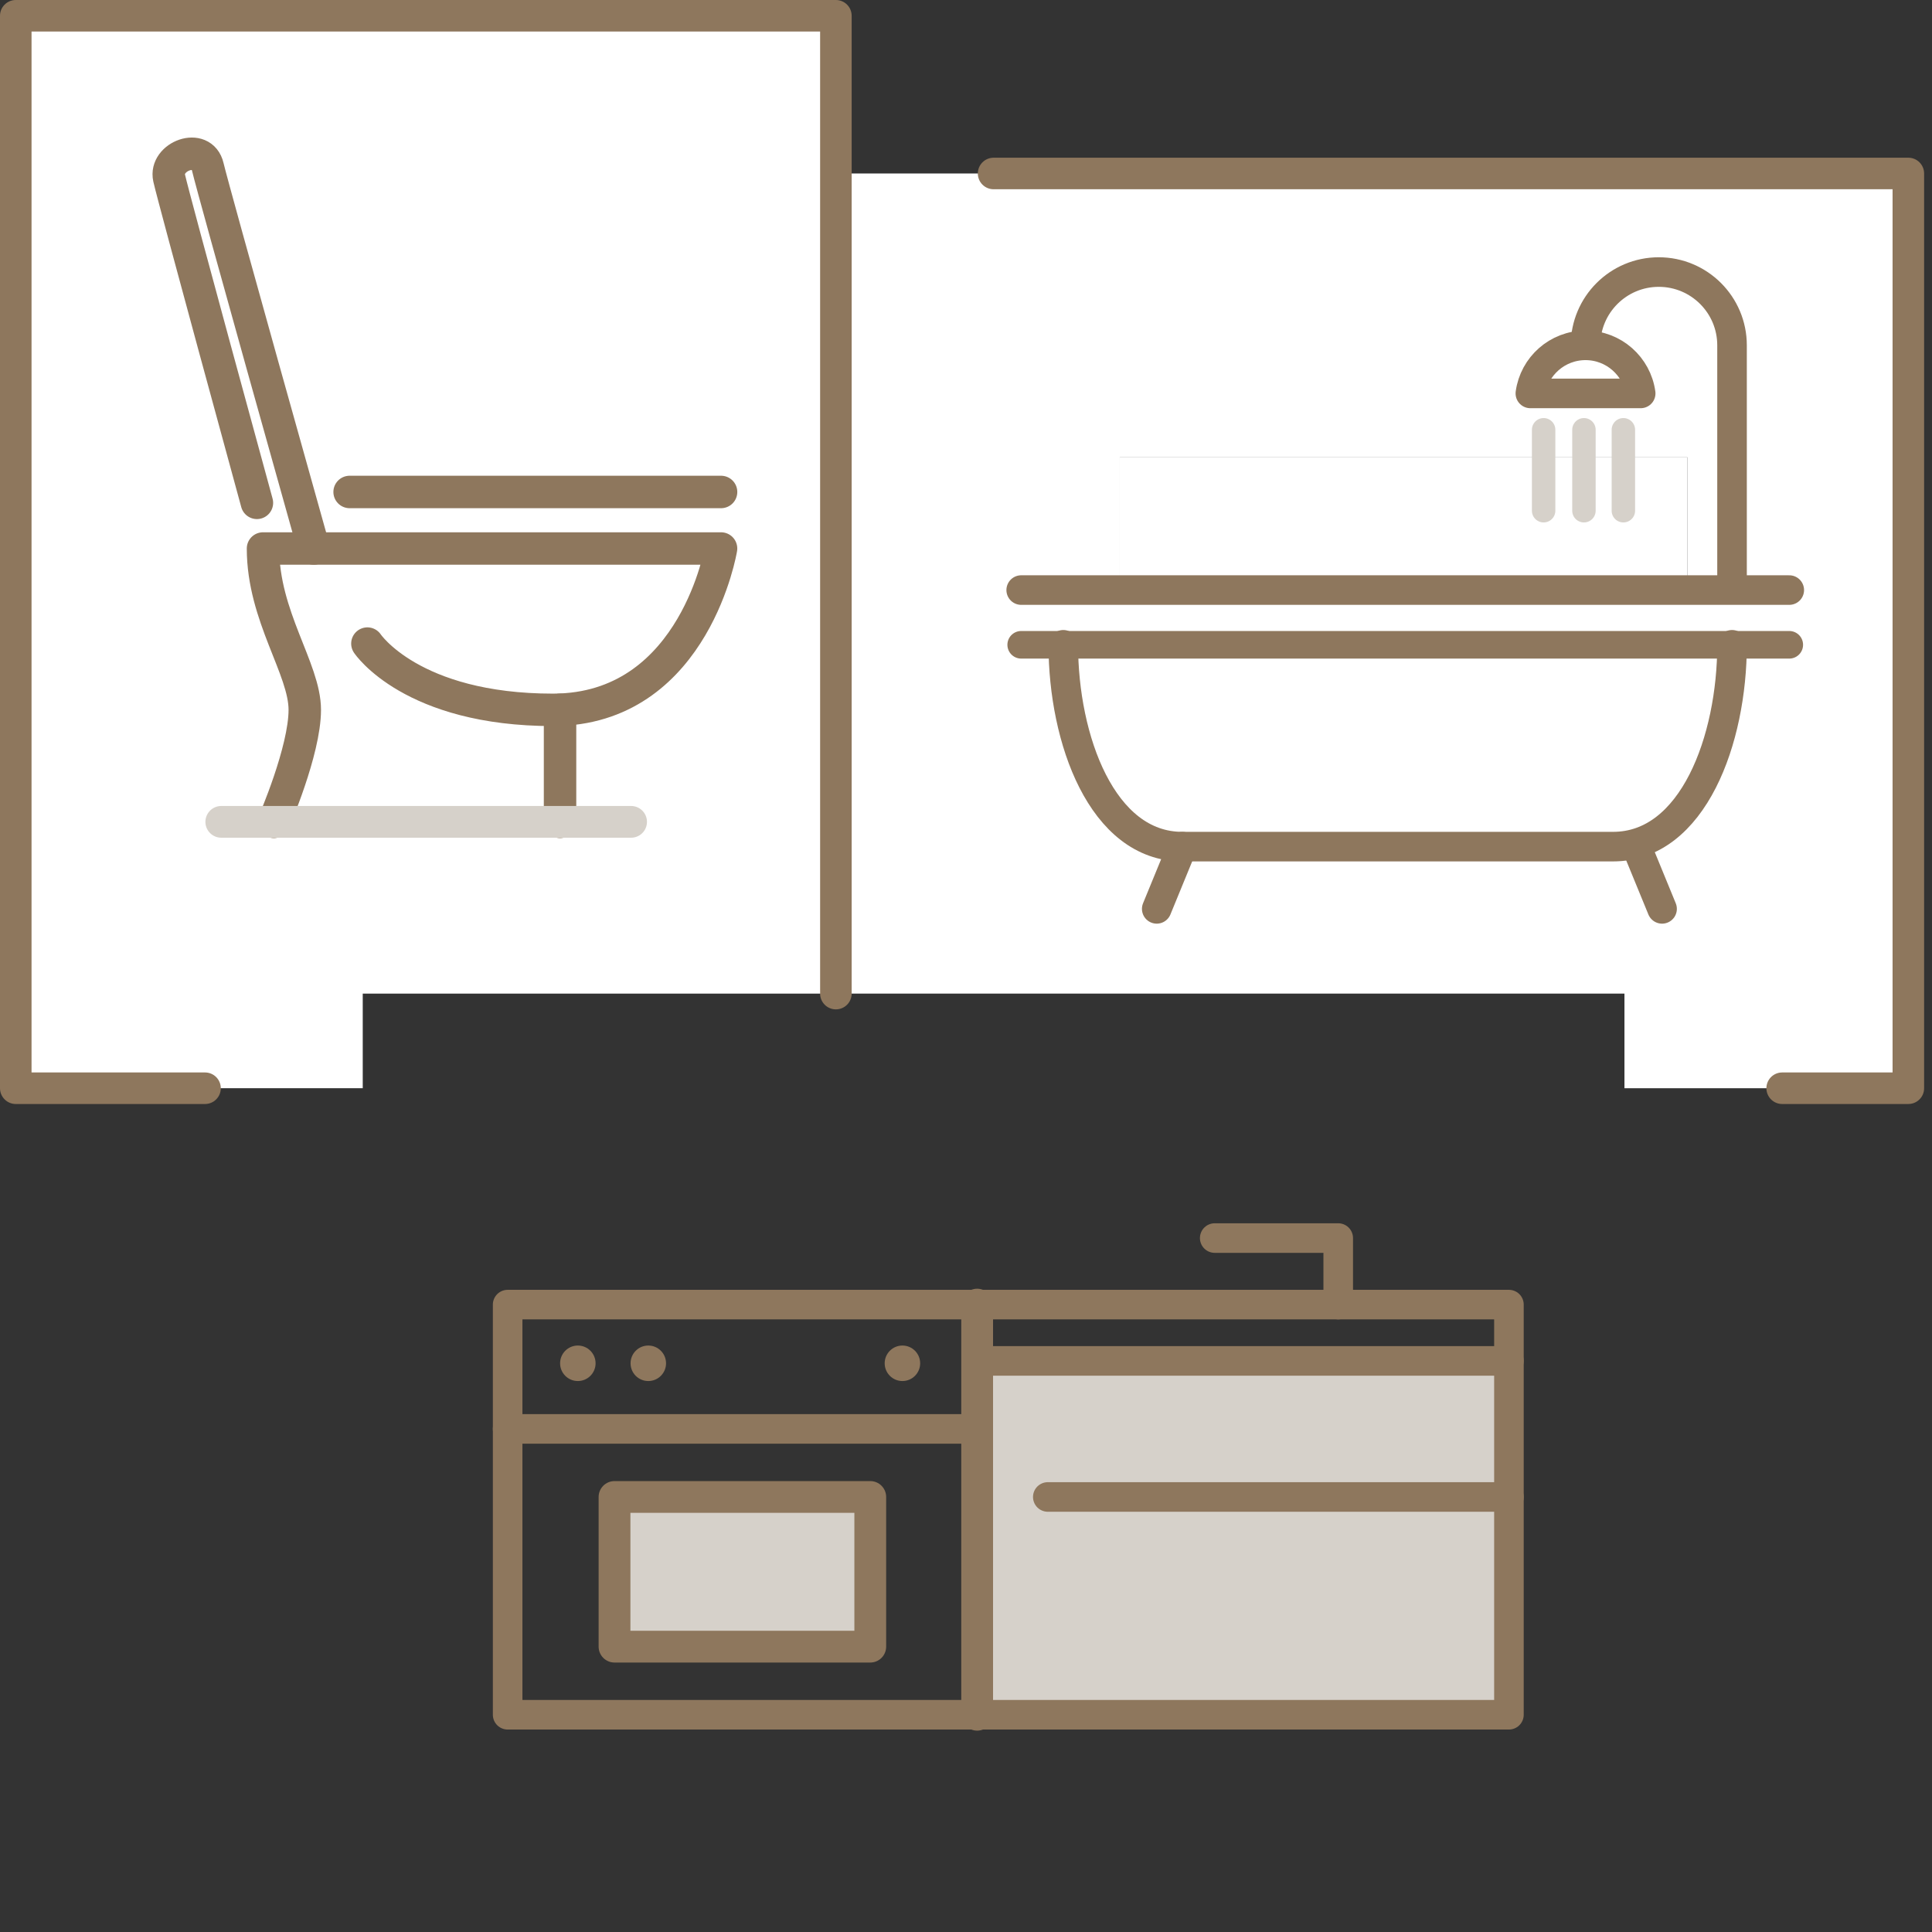 <svg width="98" height="98" viewBox="0 0 98 98" fill="none" xmlns="http://www.w3.org/2000/svg">
<rect x="0" y="0" width="98" height="98" fill="#333333" stroke="none"/>
<path d="M79.2 29.6H85.6V23.2H56.8V29.6H79.2ZM96.8 8.8V55.2H82.4V50.4H42.4V8.8H96.8Z" fill="white"/>
<path d="M85.6 23.199V29.599H79.2H63.2H56.8V23.199H85.6Z" fill="white"/>
<path d="M21.6 23.2H19.392C18.848 23.2 18.4 23.648 18.4 24.192V24.224C18.4 25.44 17.696 26.544 16.608 27.072C13.152 28.72 10.752 32.096 10.4 36H16.8C16.208 38.048 16.96 40.24 18.704 41.472C20.432 42.704 22.768 42.704 24.496 41.472C26.24 40.24 26.992 38.048 26.4 36H32.8C32.448 32.096 30.048 28.72 26.592 27.072C25.504 26.544 24.8 25.44 24.8 24.224V24.192C24.8 23.648 24.352 23.2 23.808 23.2H21.6ZM42.4 42.4V50.4H18.4V55.2H0.8V0.8H42.4V42.4Z" fill="white"/>
<path d="M19.392 23.299H23.808C24.297 23.299 24.7 23.703 24.7 24.191V24.224C24.7 25.478 25.427 26.617 26.548 27.161H26.549C29.942 28.779 32.306 32.077 32.689 35.899H10.511C10.894 32.077 13.259 28.779 16.651 27.161H16.652C17.773 26.617 18.499 25.478 18.5 24.224V24.191C18.5 23.703 18.903 23.299 19.392 23.299Z" fill="#D6D1CA" stroke="#8E775D" stroke-width="0.2"/>
<path d="M26.323 36.1C26.865 38.087 26.126 40.198 24.438 41.391C22.745 42.598 20.454 42.598 18.761 41.391C17.073 40.198 16.334 38.087 16.877 36.1H26.323Z" fill="white" stroke="#8E775D" stroke-width="0.2"/>
<path d="M51.8 32.707H53.934H87.856H90.76" stroke="#8E775D" stroke-width="1.4" stroke-linecap="round" stroke-linejoin="round"/>
<path d="M53.935 32.707C53.935 37.497 55.898 42.945 59.971 42.945H81.82C85.893 42.945 87.857 37.497 87.857 32.707" stroke="#8E775D" stroke-width="1.5" stroke-linecap="round" stroke-linejoin="round"/>
<path d="M51.8 29.931H87.856H90.76" stroke="#8E775D" stroke-width="1.5" stroke-linecap="round" stroke-linejoin="round"/>
<path d="M80.425 17.516C80.425 15.464 82.089 13.8 84.141 13.8C86.194 13.8 87.857 15.464 87.857 17.516V29.8" stroke="#8E775D" stroke-width="1.5" stroke-linecap="round" stroke-linejoin="round"/>
<path d="M83.223 19.956C83.034 18.578 81.855 17.517 80.425 17.517C78.995 17.517 77.815 18.578 77.627 19.956H83.223Z" stroke="#8E775D" stroke-width="1.5" stroke-linecap="round" stroke-linejoin="round"/>
<path d="M78.3 21.8V25.906" stroke="#D6D1CA" stroke-width="1.189" stroke-linecap="round" stroke-linejoin="round"/>
<path d="M80.345 21.8V25.906" stroke="#D6D1CA" stroke-width="1.189" stroke-linecap="round" stroke-linejoin="round"/>
<path d="M82.345 21.8V25.906" stroke="#D6D1CA" stroke-width="1.189" stroke-linecap="round" stroke-linejoin="round"/>
<path d="M59.971 42.944L58.675 46.102" stroke="#8E775D" stroke-width="1.5" stroke-linecap="round" stroke-linejoin="round"/>
<path d="M83.012 42.944L84.308 46.102" stroke="#8E775D" stroke-width="1.5" stroke-linecap="round" stroke-linejoin="round"/>
<path d="M50.4 8.8H96.8V55.2H90.4" stroke="#8E775D" stroke-width="1.6" stroke-linecap="round" stroke-linejoin="round"/>
<path d="M21.6 23.199H23.808C24.352 23.199 24.8 23.647 24.8 24.191V24.223C24.8 25.439 25.504 26.543 26.592 27.071C30.048 28.719 32.448 32.095 32.8 35.999H10.4C10.752 32.095 13.152 28.719 16.608 27.071C17.696 26.543 18.4 25.439 18.4 24.223V24.191C18.4 23.647 18.848 23.199 19.392 23.199H21.6Z" stroke="#8E775D" stroke-width="2" stroke-linecap="round" stroke-linejoin="round"/>
<path d="M16.8 36C16.208 38.048 16.96 40.24 18.704 41.472C20.432 42.704 22.768 42.704 24.496 41.472C26.24 40.24 26.992 38.048 26.4 36" stroke="#8E775D" stroke-width="2" stroke-linecap="round" stroke-linejoin="round"/>
<path d="M21.6 23.2V8.8" stroke="#8E775D" stroke-width="2" stroke-linecap="round" stroke-linejoin="round"/>
<path d="M42.4 50.4V42.4V8.8V0.8H0.8V55.2H10.4" stroke="#8E775D" stroke-width="1.6" stroke-linecap="round" stroke-linejoin="round"/>
<rect width="35" height="42" transform="translate(4.8 4.8)" fill="white"/>
<path d="M18.636 32.646C18.636 32.646 20.872 36.007 28.05 36.007C28.171 36.007 28.29 36.004 28.408 35.999C35.272 35.733 36.575 27.823 36.575 27.823H13.341C13.341 31.261 15.46 33.928 15.46 36.007C15.46 38.086 13.891 41.689 13.891 41.689" stroke="#8E775D" stroke-width="1.646" stroke-linecap="round" stroke-linejoin="round"/>
<path d="M28.408 36.006V41.689" stroke="#8E775D" stroke-width="1.646" stroke-linecap="round" stroke-linejoin="round"/>
<path d="M32.012 41.688H28.408H13.891H11.224" stroke="#D6D1CA" stroke-width="1.61" stroke-linecap="round" stroke-linejoin="round"/>
<path d="M17.734 24.955H36.576" stroke="#8E775D" stroke-width="1.646" stroke-linecap="round" stroke-linejoin="round"/>
<path d="M15.917 27.823C15.917 27.823 10.831 9.714 10.538 8.459C10.244 7.204 8.336 7.936 8.581 9.034C8.825 10.132 13.032 25.507 13.032 25.507" stroke="#8E775D" stroke-width="1.646" stroke-linecap="round" stroke-linejoin="round"/>
<mask id="path-26-inside-1_574_3649" fill="white">
<rect x="17.8" y="49.8" width="66" height="48" rx="1"/>
</mask>
<rect x="17.8" y="49.8" width="66" height="48" rx="1" fill="white" stroke="#8E775D" stroke-width="3.2" mask="url(#path-26-inside-1_574_3649)"/>
<path d="M76.54 75.933V86.98H49.566V72.481V69.03H76.54V75.933Z" fill="#D6D1CA"/>
<path d="M45.776 68.252C46.272 68.252 46.675 68.656 46.675 69.153C46.675 69.649 46.272 70.053 45.776 70.053C45.279 70.053 44.875 69.65 44.875 69.153C44.875 68.655 45.278 68.252 45.776 68.252Z" fill="#8E775D"/>
<path d="M44.144 75.933H31.171V83.526H44.144V75.933Z" fill="#D6D1CA"/>
<path d="M32.884 68.252C33.382 68.252 33.785 68.656 33.785 69.153C33.785 69.649 33.382 70.053 32.884 70.053C32.387 70.053 31.985 69.65 31.985 69.153C31.985 68.655 32.388 68.252 32.884 68.252Z" fill="#8E775D"/>
<path d="M29.311 68.252C29.808 68.252 30.211 68.656 30.211 69.153C30.211 69.649 29.808 70.053 29.311 70.053C28.814 70.053 28.411 69.65 28.411 69.153C28.411 68.655 28.813 68.252 29.311 68.252Z" fill="#8E775D"/>
<path d="M76.54 75.934V86.98H49.566H25.75V72.482V66.176H49.566H67.881H76.54V69.031V75.934Z" stroke="#8E775D" stroke-width="1.5" stroke-linecap="round" stroke-linejoin="round"/>
<path d="M49.566 66.176V69.031V72.482V86.98" stroke="#8E775D" stroke-width="1.612" stroke-linecap="round" stroke-linejoin="round"/>
<path d="M25.75 72.481H49.566" stroke="#8E775D" stroke-width="1.5" stroke-linecap="round" stroke-linejoin="round"/>
<path d="M44.144 75.933H31.171V83.526H44.144V75.933Z" stroke="#8E775D" stroke-width="1.612" stroke-linecap="round" stroke-linejoin="round"/>
<path d="M67.881 66.175V62.8H61.616" stroke="#8E775D" stroke-width="1.5" stroke-linecap="round" stroke-linejoin="round"/>
<path d="M49.566 69.03H76.54" stroke="#8E775D" stroke-width="1.5" stroke-linecap="round" stroke-linejoin="round"/>
<path d="M53.149 75.933H76.541" stroke="#8E775D" stroke-width="1.5" stroke-linecap="round" stroke-linejoin="round"/>
</svg>

